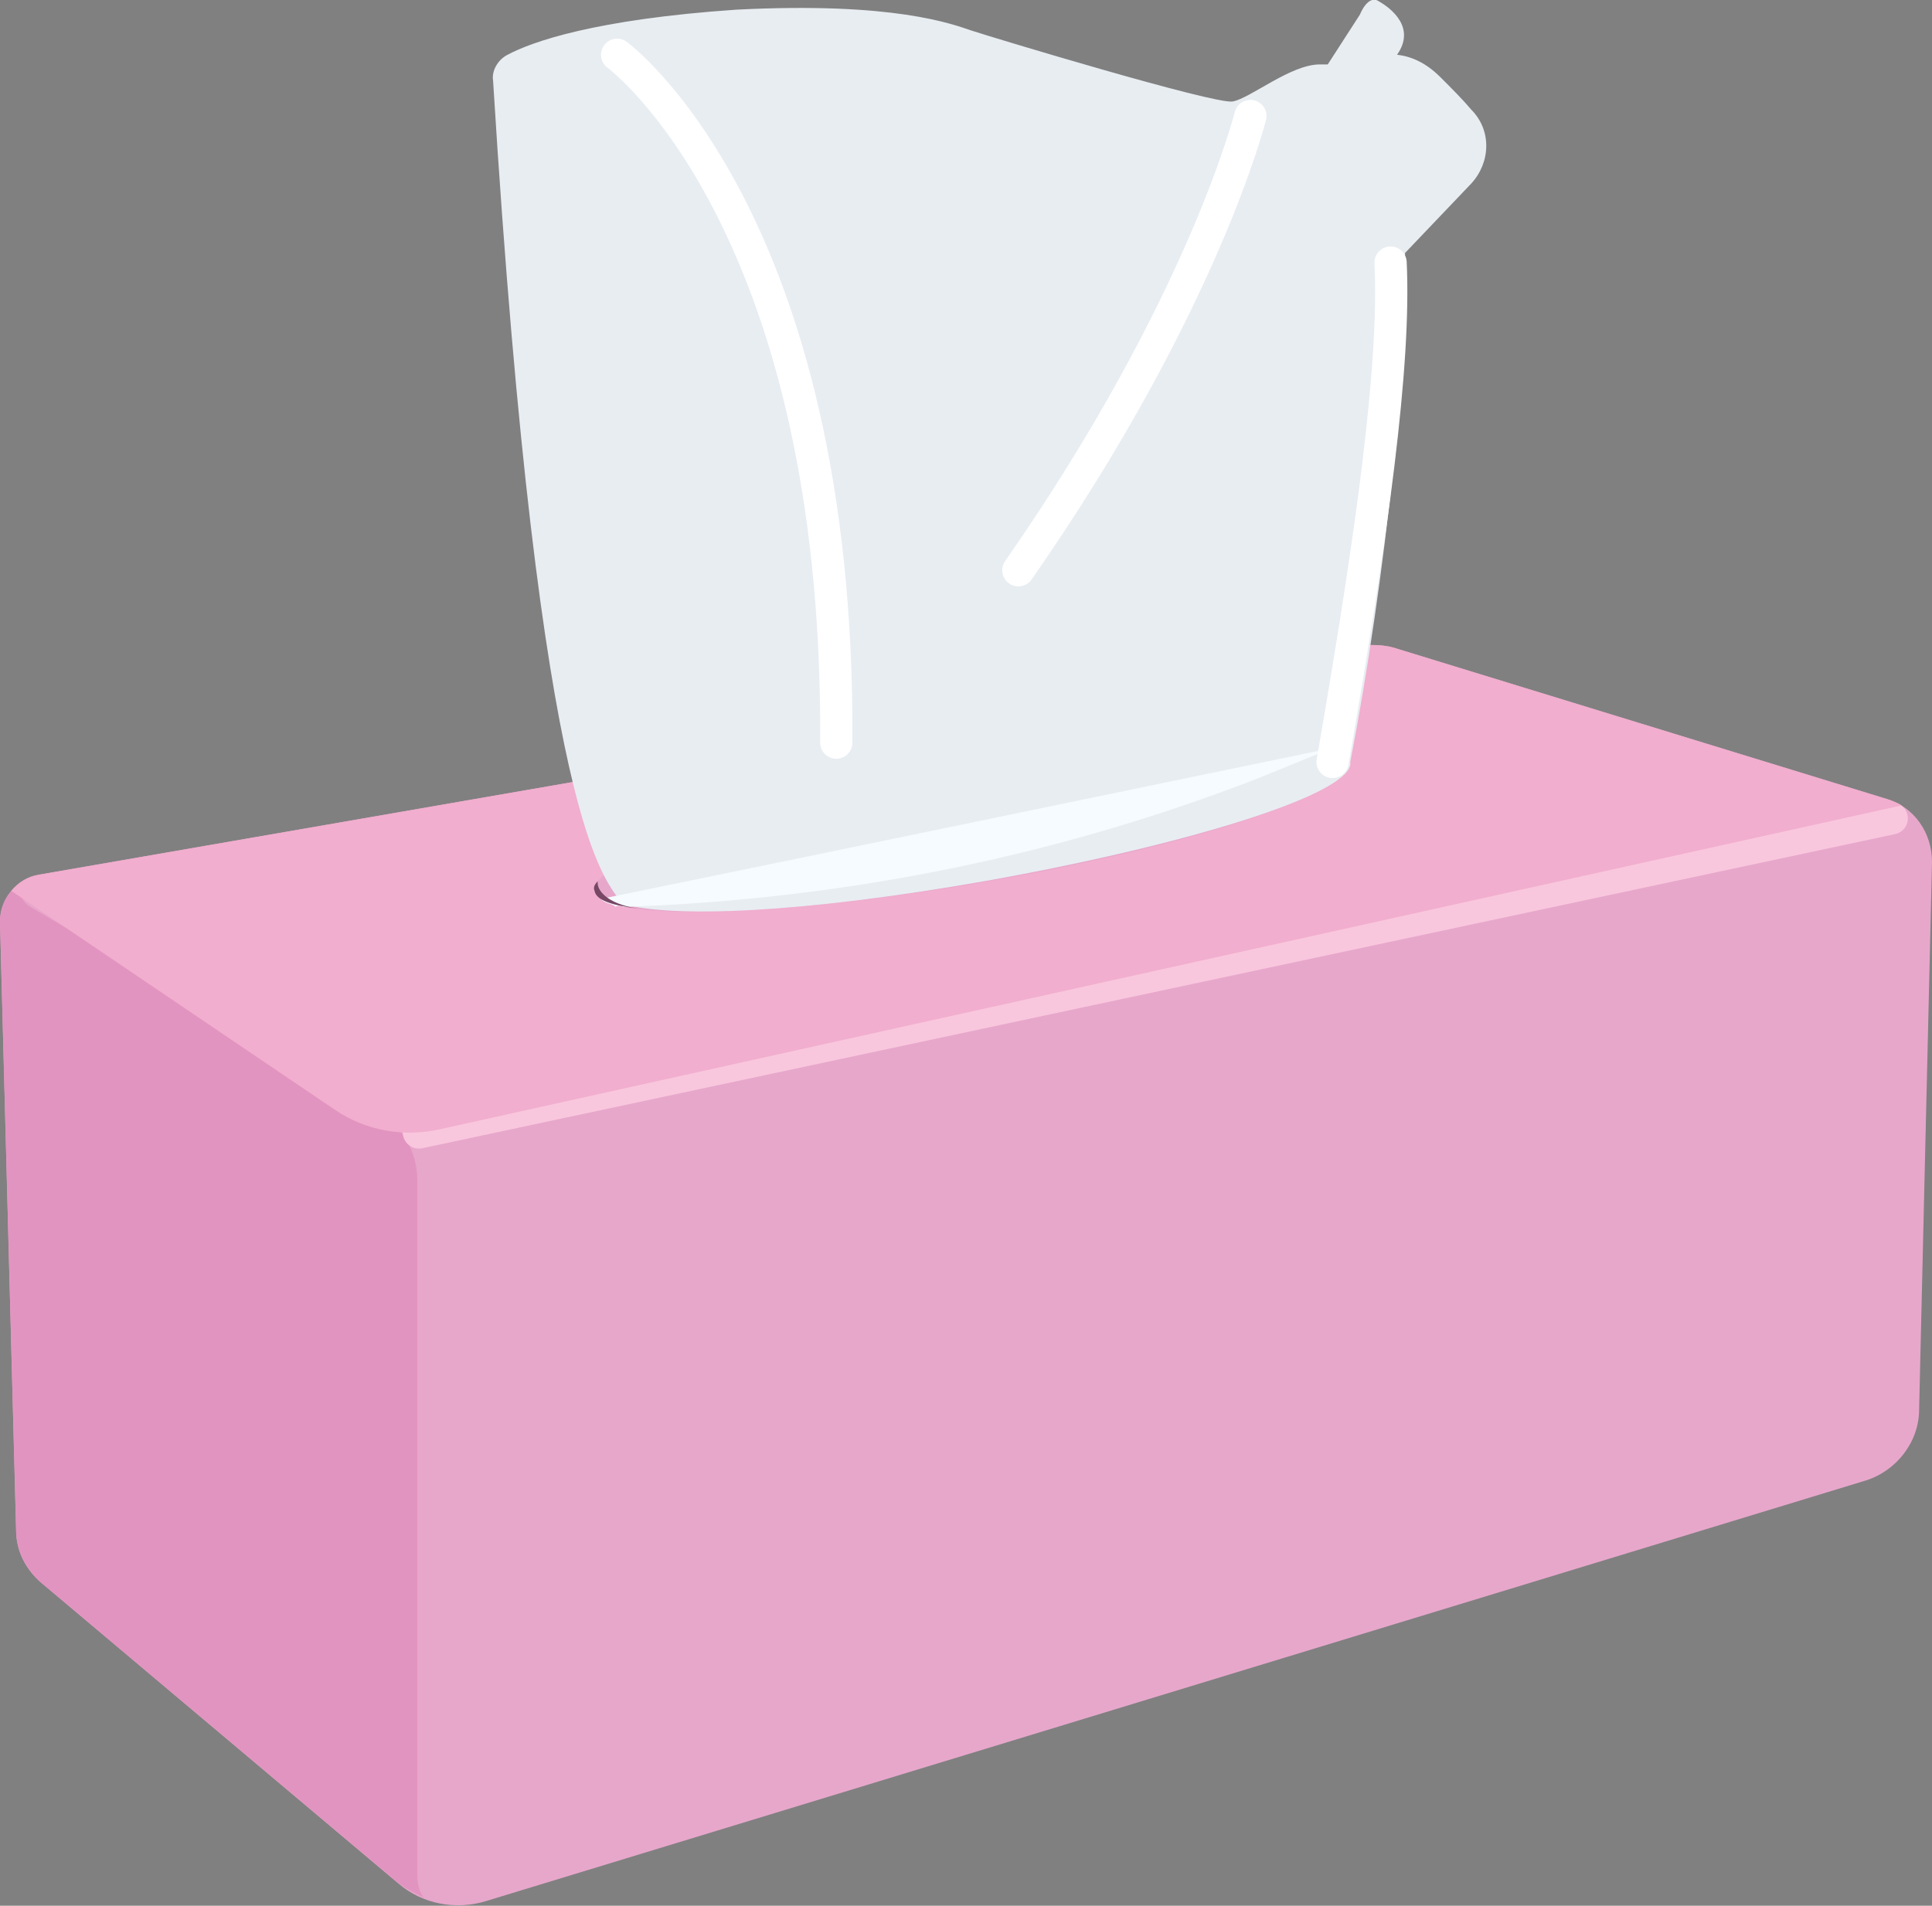 <?xml version="1.0" encoding="utf-8"?>
<!-- Generator: Adobe Illustrator 25.0.0, SVG Export Plug-In . SVG Version: 6.00 Build 0)  -->
<svg version="1.1" id="Layer_1" xmlns="http://www.w3.org/2000/svg" xmlns:xlink="http://www.w3.org/1999/xlink" x="0px" y="0px"
	 viewBox="0 0 119.9 118.3" style="enable-background:new 0 0 119.9 118.3;" xml:space="preserve">
<rect x="0" y="0" width="119.9" height="118.3" fill="#808080" stroke="none"/>
<style type="text/css">
	.st0{fill:#E7A7CB;}
	.st1{fill:#E294C0;}
	.st2{fill:none;stroke:#F9C7DD;stroke-width:2;stroke-linecap:round;stroke-linejoin:round;stroke-miterlimit:10;}
	.st3{fill:#F1AECE;}
	.st4{fill:#E8EDF2;}
	.st5{fill:#F5FBFE;}
	.st6{fill:none;stroke:#FFFFFF;stroke-width:2;stroke-linecap:round;stroke-linejoin:round;stroke-miterlimit:10;}
	.st7{fill:#774765;}
</style>
<g>
	<path class="st0" d="M2.4,54.3l81.8-14.2c0.9-0.1,1.7-0.1,2.6,0.2l30.3,9.3c1.7,0.5,2.8,2.1,2.8,3.9l-0.8,34c0,2-1.4,3.8-3.3,4.4
		L30.2,118c-1.9,0.6-4,0.2-5.5-1.1L2.5,98.2C1.6,97.4,1,96.3,1,95L0,57.2C0,55.8,1,54.6,2.4,54.3z"/>
	<path class="st1" d="M25.9,116.4V73.3c0-1.8-0.9-3.4-2.5-4.3L1.9,56.3c-0.6-0.3-0.7-1-0.6-1.5C0.5,55.3,0,56.2,0,57.2L1,95
		c0,1.2,0.6,2.4,1.5,3.2l22.1,18.6c0.5,0.4,1.1,0.7,1.7,1C26,117.4,25.9,116.9,25.9,116.4z"/>
	<line class="st2" x1="26" y1="70.3" x2="117.4" y2="50.8"/>
</g>
<path class="st3" d="M117.1,49.6l-30.3-9.3C86,40,85.1,40,84.2,40.1L2.4,54.3c-0.7,0.1-1.3,0.5-1.7,1l20.1,13.6
	c1.9,1.3,4.3,1.7,6.5,1.2L118,50C117.7,49.8,117.4,49.7,117.1,49.6z M60.8,54.8c-12.9,2.2-23.6,2.4-23.9,0.5
	c-0.3-1.9,9.8-5.2,22.7-7.4s23.6-2.4,23.9-0.5C83.8,49.3,73.6,52.6,60.8,54.8z"/>
<path class="st4" d="M87.2,15.7l4.1-4.3c1.2-1.3,1.3-3.3,0-4.6c-0.5-0.6-1.2-1.3-1.9-2c-0.9-0.9-1.8-1.3-2.7-1.4
	c1.2-1.7-0.4-2.9-1.1-3.3c-0.7-0.5-1.2,0.8-1.2,0.8l-2,3.1c-0.2,0-0.3,0-0.5,0c-1.8,0-4.3,2.1-5.4,2.3s-15-4-16.2-4.4
	s-4.8-1.8-14.6-1.3c-8.8,0.6-12.7,2-14.2,2.8c-0.6,0.3-1,1-0.9,1.6c2.9,47,7,49.5,8,51.1c3.1,0.9,11.1,0.6,22.5-1.4
	c12.9-2.3,23-5.5,22.7-7.4c1.1-5.7,2-11.9,2.7-18.5C86.8,24.2,87.1,19.9,87.2,15.7z"/>
<g>
	<path class="st5" d="M38.7,56.3c11.5-0.4,24.5-2.4,38.1-7.5c1.9-0.7,3.7-1.5,5.5-2.2c-0.1,0-0.1,0-0.1,0h0.1l1.5-0.3v-0.1
		c-6.3,1.3-35.7,7.4-46.5,9.6c0.2,0.3,0.8,0.3,0.9,0.5C38.3,56.2,38.5,56.2,38.7,56.3z"/>
</g>
<path class="st6" d="M38.3,3.4c0,0,13.8,10.1,13.6,42.7"/>
<path class="st6" d="M86.3,16.3c0.3,6.3-1.1,16.6-3.6,31"/>
<path class="st6" d="M77.6,7.2c0,0-2.9,11.7-14.4,28.2"/>
<path class="st7" d="M37.1,54.7c-0.2,0.2-0.3,0.4-0.2,0.6c0.1,0.6,1.1,0.9,2.7,1.1C37.6,56.1,37,55.2,37.1,54.7z"/>
</svg>
